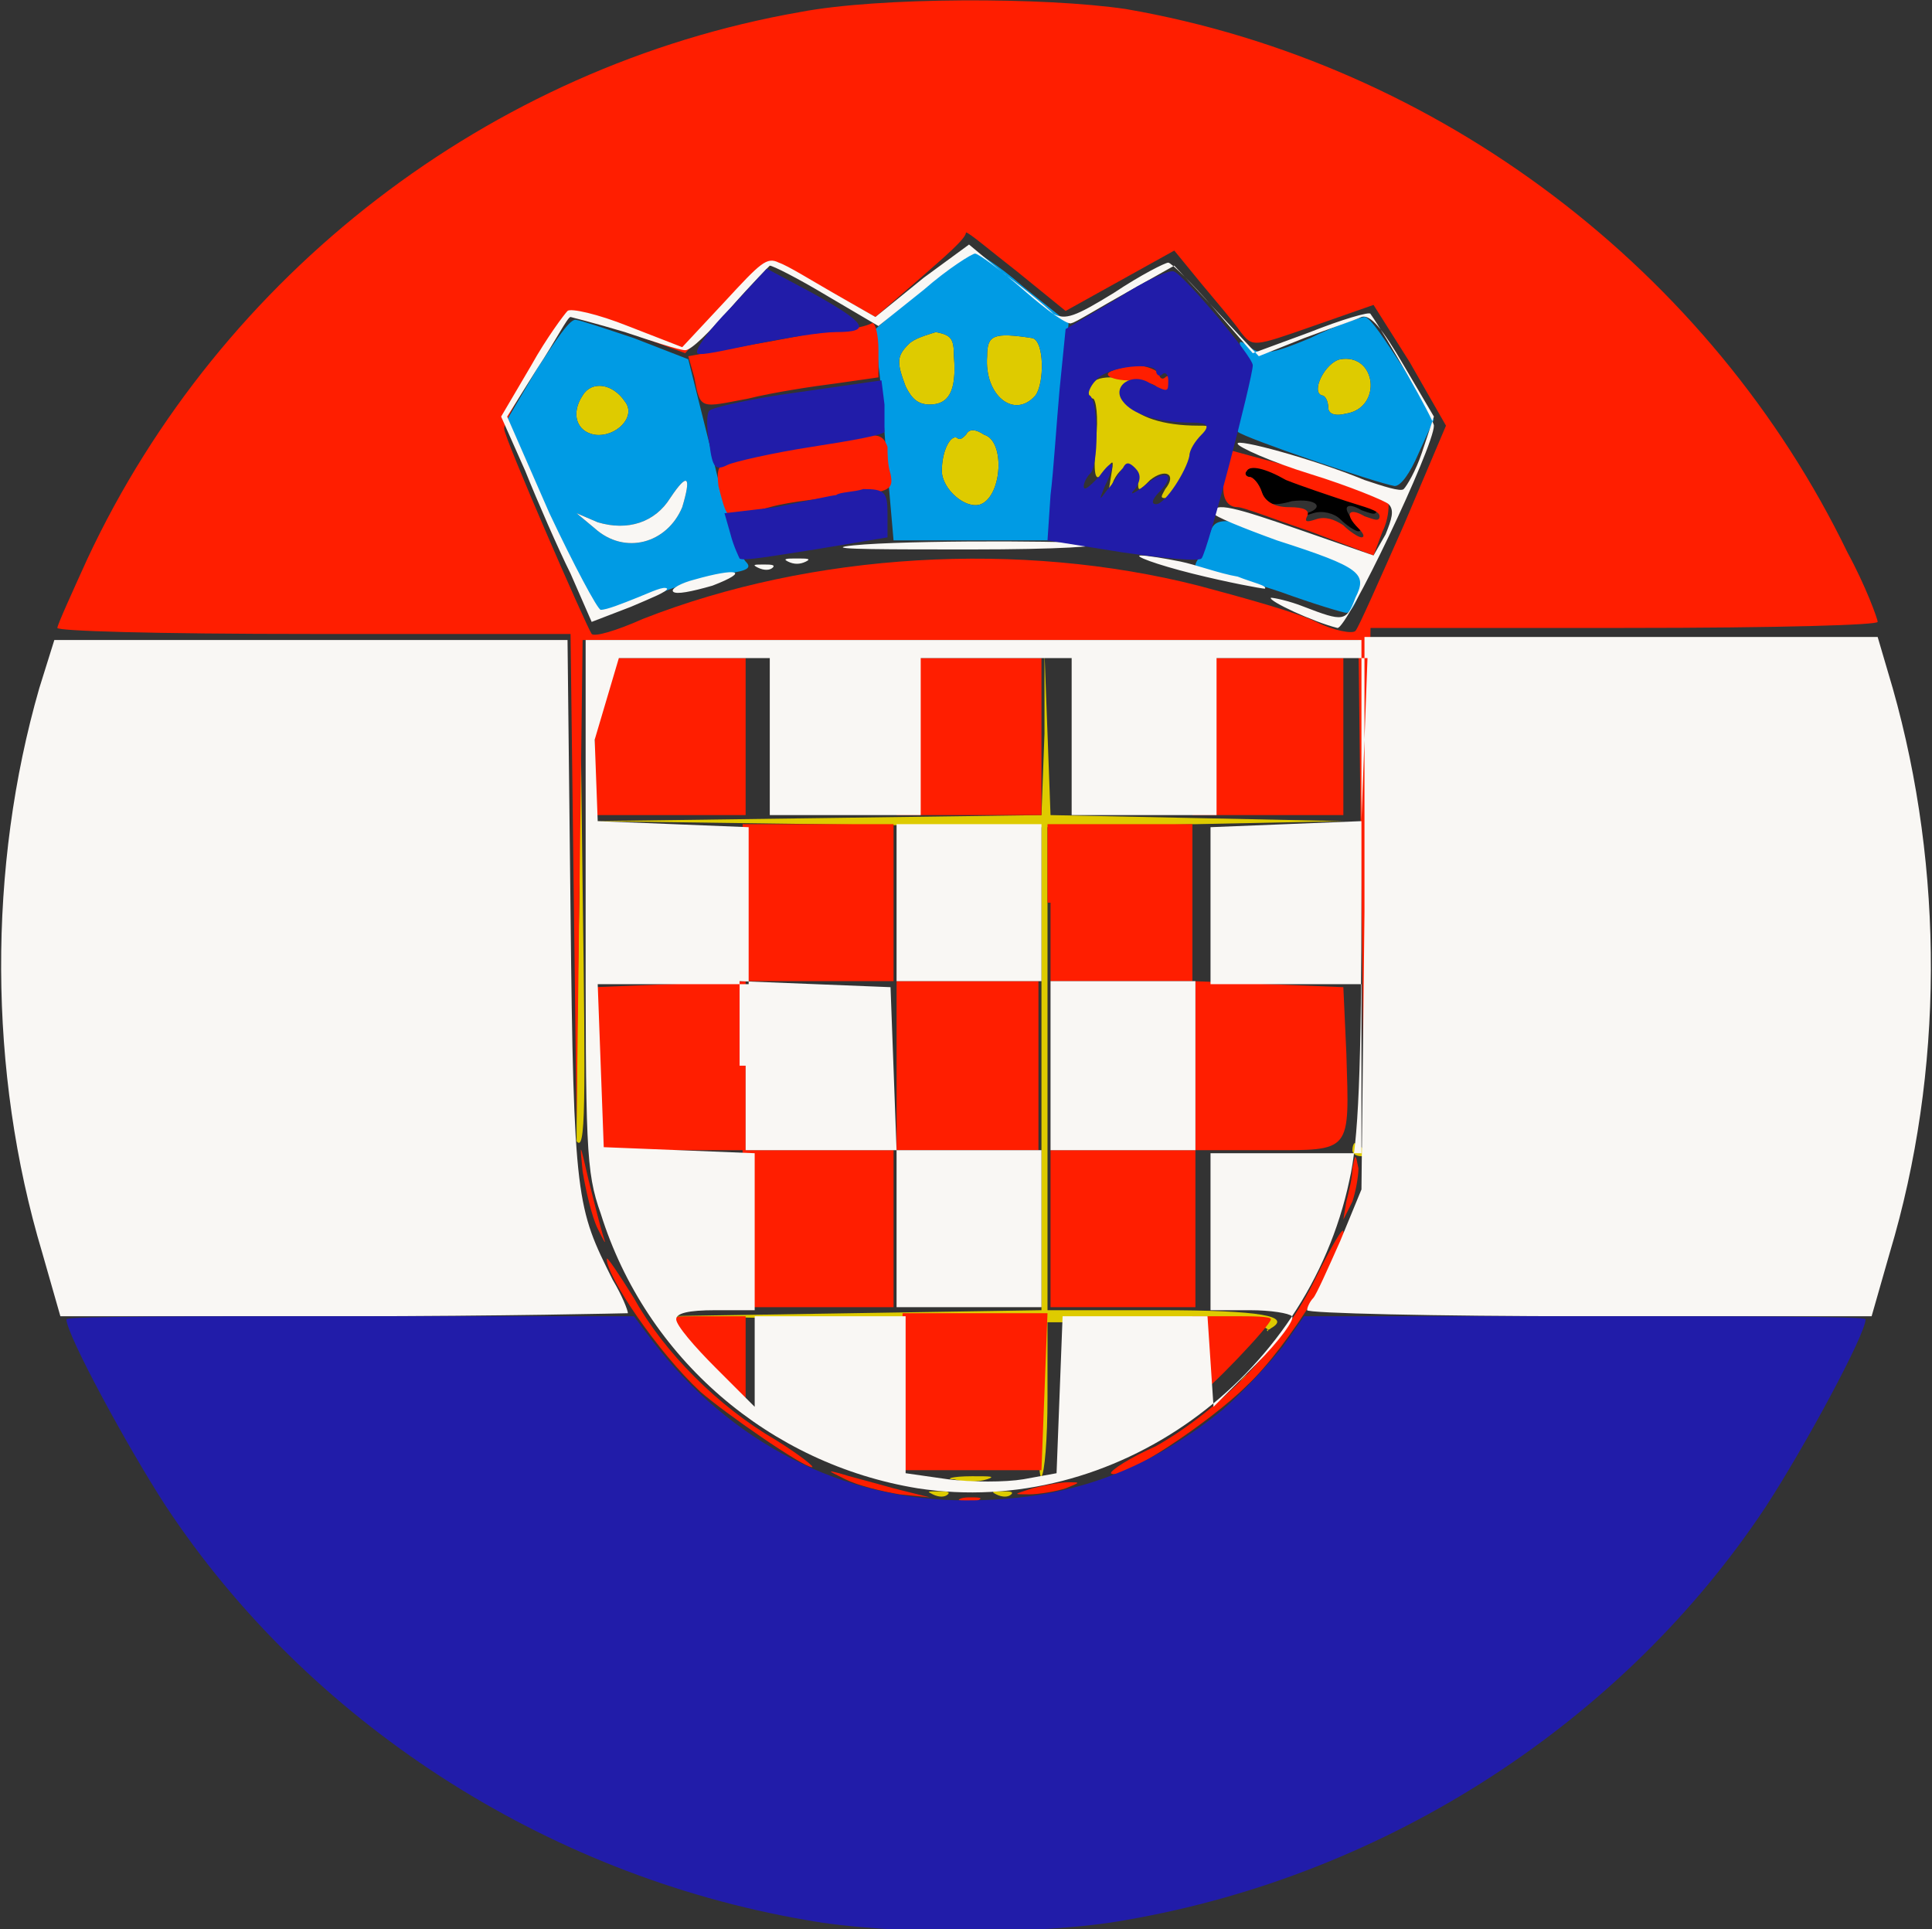 <?xml version="1.0" encoding="utf-8"?>
<!-- Generator: Adobe Illustrator 25.1.0, SVG Export Plug-In . SVG Version: 6.00 Build 0)  -->
<svg version="1.1" id="Layer_1" xmlns="http://www.w3.org/2000/svg" xmlns:xlink="http://www.w3.org/1999/xlink" x="0px" y="0px"
	 viewBox="0 0 64 63.9" style="enable-background:new 0 0 64 63.9;" xml:space="preserve">
<rect x="0" y="0" width="64" height="63.9" fill="#333333" stroke="none"/>
<style type="text/css">
	.st0{fill-rule:evenodd;clip-rule:evenodd;fill:#DECB00;}
	.st1{fill-rule:evenodd;clip-rule:evenodd;}
	.st2{fill-rule:evenodd;clip-rule:evenodd;fill:#009BE4;}
	.st3{fill-rule:evenodd;clip-rule:evenodd;fill:#FF1E00;}
	.st4{fill-rule:evenodd;clip-rule:evenodd;fill:#F9F7F4;}
	.st5{fill-rule:evenodd;clip-rule:evenodd;fill:#211CA9;}
</style>
<path class="st0" d="M30.1,11.4c-0.4,0.4-0.4,0.6-0.1,1.4c0.2,0.4,0.4,0.6,0.8,0.6c0.6,0,0.9-0.4,0.8-1.6c0-0.6-0.1-0.7-0.6-0.8
	C30.7,11.1,30.3,11.2,30.1,11.4 M32.7,11.8c-0.1,1.3,0.9,2.1,1.6,1.3c0.3-0.4,0.3-1.8-0.1-1.9C32.9,11,32.7,11.1,32.7,11.8
	 M44.4,11.9c-0.5,0.1-1,1.1-0.6,1.2c0.1,0,0.2,0.2,0.2,0.4c0,0.2,0.2,0.3,0.6,0.2C45.8,13.5,45.6,11.7,44.4,11.9 M36.1,12.8
	c-0.1,0.2,0,0.4,0.1,0.4c0.1,0,0.2,0.6,0.1,1.4c-0.1,1.3,0,1.4,0.3,1c0.3-0.4,0.3-0.4,0.2,0.2c-0.1,0.6-0.1,0.6,0.1,0.1
	c0.3-0.6,0.8-0.6,0.8,0c0,0.4,0,0.4,0.4,0c0.5-0.4,0.9-0.2,0.5,0.3c-0.1,0.2-0.2,0.3,0,0.3s0.4-0.3,0.6-0.7c0.2-0.4,0.3-0.7,0.3-0.7
	c-0.1,0,0-0.2,0.3-0.5c0.4-0.5,0.4-0.5-0.1-0.5c-1.2,0-2-0.3-2.3-0.7c-0.2-0.3-0.2-0.4,0-0.6c0.2-0.1,0.2-0.2,0-0.2
	c-0.2,0-0.4-0.1-0.6-0.1C36.4,12.5,36.2,12.6,36.1,12.8 M19.3,13.1c-0.4,0.6-0.2,1.2,0.4,1.3c0.7,0.1,1.4-0.6,1-1.1
	C20.3,12.7,19.6,12.6,19.3,13.1 M32,14.4c-0.1,0.1-0.2,0.2-0.3,0.1c-0.2-0.1-0.5,0.4-0.5,1.1c0,0.6,0.8,1.3,1.3,1.1
	c0.7-0.3,0.8-2.1,0.1-2.3C32.3,14.2,32.1,14.2,32,14.4 M19.2,29.4c-0.1,4.5-0.1,8.3-0.1,8.4c0.3,0.4,0.3-1.2,0.2-8.4l-0.1-8.2
	L19.2,29.4 M34.6,24.3L34.5,27l-7.4,0.1l-7.4,0.1l7.4,0.1l7.4,0.1v8v8l-6.3,0.1l-6.3,0.1l6.3,0.1l6.3,0.1l-0.1,2.6
	c0,1.4,0,2.6,0.1,2.5c0.1-0.1,0.2-1.2,0.2-2.6v-2.5h3.7c2.8,0,3.7,0.1,3.6,0.3C41.9,44,42,44.1,42.1,44c0.7-0.4-0.3-0.6-3.7-0.6
	h-3.7v-8v-8l4.9-0.1l4.9-0.1l-4.8-0.1L34.8,27l-0.1-2.7l-0.1-2.7L34.6,24.3 M19.7,37.5c0,0.3,0.1,0.3,0.1,0.1c0.1-0.2,0.1-0.4,0-0.5
	C19.7,37.1,19.7,37.2,19.7,37.5 M44.8,38.1c0,0.1,0.1,0.2,0.3,0.2s0.2-0.1,0.1-0.2c-0.1-0.1-0.2-0.2-0.3-0.2
	C44.9,37.8,44.8,37.9,44.8,38.1 M41,45.9C40.7,46.3,40.7,46.3,41,45.9c0.5-0.2,0.6-0.4,0.4-0.4C41.3,45.5,41.1,45.7,41,45.9
	 M31.6,49c0.3,0.1,0.8,0.1,1.1,0c0.3-0.1,0.1-0.1-0.5-0.1C31.5,48.9,31.3,49,31.6,49 M30.9,49.5c0.2,0.1,0.4,0.1,0.5,0
	c0.1-0.1-0.1-0.1-0.3-0.1C30.7,49.4,30.7,49.4,30.9,49.5 M33,49.5c0.2,0.1,0.4,0.1,0.5,0c0.1-0.1-0.1-0.1-0.3-0.1
	C32.9,49.4,32.8,49.4,33,49.5"/>
<path class="st1" d="M41.3,15.6c-0.1,0.1,0,0.2,0.1,0.2c0.1,0,0.3,0.2,0.4,0.5c0.1,0.4,0.3,0.5,1,0.3c0.8-0.1,1.1,0.2,0.5,0.4
	c-0.2,0.1-0.1,0.1,0.2,0c0.3-0.1,0.7,0,0.9,0.2c0.2,0.2,0.5,0.4,0.6,0.4c0.1,0,0.1-0.1-0.1-0.3c-0.5-0.5-0.3-0.7,0.2-0.4
	c0.3,0.1,0.5,0.2,0.5,0s-0.5-0.3-1.1-0.5c-0.6-0.2-1.5-0.5-2-0.7C41.9,15.5,41.4,15.4,41.3,15.6"/>
<path class="st2" d="M30.5,9.6L29,10.9l0.1,1.2c0.1,0.7,0.2,2.3,0.3,3.5l0.2,2.3h2.6h2.6l0.1-1.5c0.1-0.8,0.2-2.4,0.3-3.6l0.2-2.1
	l-1.5-1.2c-0.8-0.7-1.6-1.2-1.7-1.2S31.3,8.9,30.5,9.6 M17.8,12.2l-1,1.7l1.4,3.2c0.8,1.8,1.5,3.2,1.7,3.2c0.1,0,0.9-0.3,1.8-0.6
	c0.8-0.3,1.9-0.7,2.4-0.7c0.7-0.1,0.8-0.2,0.6-0.4c-0.2-0.2-0.7-1.8-1.1-3.5l-0.8-3.2L21,11.2c-0.9-0.3-1.8-0.6-1.9-0.6
	C18.9,10.5,18.4,11.3,17.8,12.2 M43.4,11.2c-1.2,0.5-1.6,0.6-2,0.3c-0.4-0.3-0.4-0.2-0.2,0.2c0.2,0.4,0.2,0.7,0,1.5
	c-0.2,0.6-0.2,1.1-0.2,1.1c0.2,0.2,4.6,1.7,5.2,1.8c0.2,0,0.5-0.4,0.8-1.1l0.5-1.1l-1-1.7c-0.6-0.9-1.1-1.7-1.3-1.7
	C45.1,10.5,44.2,10.8,43.4,11.2 M30.1,11.4c-0.4,0.4-0.4,0.6-0.1,1.4c0.2,0.4,0.4,0.6,0.8,0.6c0.6,0,0.9-0.4,0.8-1.6
	c0-0.6-0.1-0.7-0.6-0.8C30.7,11.1,30.3,11.2,30.1,11.4 M32.7,11.8c-0.1,1.3,0.9,2.1,1.6,1.3c0.3-0.4,0.3-1.8-0.1-1.9
	C32.9,11,32.7,11.1,32.7,11.8 M44.4,11.9c-0.5,0.1-1,1.1-0.6,1.2c0.1,0,0.2,0.2,0.2,0.4c0,0.2,0.2,0.3,0.6,0.2
	C45.8,13.5,45.6,11.7,44.4,11.9 M19.3,13.1c-0.4,0.6-0.2,1.2,0.4,1.3c0.7,0.1,1.4-0.6,1-1.1C20.3,12.7,19.6,12.6,19.3,13.1 M32,14.4
	c-0.1,0.1-0.2,0.2-0.3,0.1c-0.2-0.1-0.5,0.4-0.5,1.1c0,0.6,0.8,1.3,1.3,1.1c0.7-0.3,0.8-2.1,0.1-2.3C32.3,14.2,32.1,14.2,32,14.4
	 M22.2,16.5c-0.5,0.8-1.4,1.1-2.4,0.8L19.1,17l0.6,0.5c1,0.9,2.4,0.5,2.9-0.7C22.9,15.8,22.8,15.6,22.2,16.5 M40.1,17.6
	c-0.1,0.2-0.2,0.6-0.4,0.9c-0.2,0.3-0.1,0.4,0.2,0.4c0.2,0,1.3,0.3,2.5,0.7c1.1,0.4,2.1,0.7,2.2,0.7c0.3,0,0.7-1.3,0.5-1.5
	c-0.3-0.3-3.1-1.3-4.1-1.5C40.4,17.2,40.2,17.3,40.1,17.6"/>
<path class="st3" d="M26.5,0.4C16.2,2.2,7.3,9.1,2.9,18.5c-0.5,1.1-1,2.2-1,2.3c0,0.1,3.1,0.2,8.5,0.2h8.5l0.1,8.1l0.1,8.1l0.1-8
	l0.1-8h12.9H45l0.1,8.4l0.1,8.4l0.1-8.6l0.1-8.6h8.4c5.3,0,8.4-0.1,8.4-0.2c0-0.1-0.4-1.2-1-2.3C56.7,9,47.7,2.1,37.3,0.3
	C34.6-0.1,29.1-0.1,26.5,0.4 M30.5,9.2L29,10.5l-1.6-0.9c-0.9-0.5-1.7-0.9-1.9-0.9c-0.1,0-0.8,0.7-1.5,1.5l-1.3,1.5l-1.9-0.7
	l-1.9-0.7l-1.1,1.8c-0.6,1-1.1,1.9-1.1,2.1c0,0.3,2.7,6.5,2.9,6.8c0.1,0.1,0.8-0.1,1.7-0.5c5.6-2.2,12.5-2.6,18.4-1.1
	c1.5,0.4,3.3,0.9,3.9,1.2c0.6,0.3,1.2,0.4,1.3,0.3c0.1-0.1,0.8-1.7,1.6-3.5l1.4-3.3L46.7,12l-1.2-1.9l-2,0.7c-2,0.7-2,0.7-2.4,0.2
	c-0.2-0.3-0.8-1-1.3-1.6l-0.9-1.1l-1.8,1l-1.8,1l-1.6-1.3c-0.9-0.7-1.6-1.3-1.7-1.3C32,7.9,31.3,8.5,30.5,9.2 M27.9,10.9
	c-0.4,0-1.7,0.3-2.9,0.5l-2.2,0.4l0.2,0.7c0.2,1.1,0.2,1,1.8,0.7c0.8-0.2,2.1-0.4,2.9-0.5l1.4-0.2v-0.9c0-0.5-0.1-0.9-0.2-0.9
	C28.7,10.8,28.3,10.9,27.9,10.9 M36.7,12.4c0,0.1,0.3,0.2,0.7,0.2s0.8,0.1,0.9,0.2c0.2,0.4,0.5,0.3,0.5-0.1c0-0.2-0.1-0.3-0.2-0.2
	c-0.1,0.1-0.2,0-0.2-0.1c0-0.1-0.4-0.3-0.8-0.3C37,12.2,36.7,12.3,36.7,12.4 M26.6,14.7c-2.8,0.5-2.9,0.5-2.8,1.4
	c0.1,0.4,0.2,0.8,0.3,0.9c0.1,0.1,0.7,0,1.4-0.2c0.7-0.2,1.9-0.3,2.7-0.4c1.3-0.1,1.4-0.2,1.3-0.7c-0.1-0.3-0.1-0.7-0.1-0.9
	C29.2,14.3,29.1,14.3,26.6,14.7 M40.6,15.6c-0.2,0.8,0,1.2,0.4,1.2c0.2,0,1.2,0.4,2.4,0.8l2.1,0.8l0.3-0.8c0.2-0.4,0.2-0.8,0.2-0.9
	c-0.2-0.2-2.6-1.1-4.2-1.5l-1.1-0.3L40.6,15.6 M41.3,15.6c-0.1,0.1,0,0.2,0.1,0.2c0.1,0,0.3,0.2,0.4,0.5c0.1,0.3,0.4,0.5,0.9,0.5
	c0.5,0,0.7,0.1,0.6,0.3c-0.1,0.2,0,0.2,0.3,0.1c0.3-0.1,0.6,0,0.9,0.2c0.2,0.2,0.5,0.4,0.6,0.4c0.1,0,0.1-0.1-0.1-0.3
	c-0.5-0.5-0.3-0.7,0.2-0.4c0.3,0.1,0.5,0.2,0.5,0s-0.5-0.3-1.1-0.5c-0.6-0.2-1.5-0.5-2-0.7C41.9,15.5,41.4,15.4,41.3,15.6
	 M19.7,24.4V27h2.5h2.5v-2.6v-2.6h-2.5h-2.5V24.4 M29.7,24.4V27h2.4h2.4v-2.6v-2.6h-2.4h-2.4V24.4 M39.5,24.4V27h2.5h2.5v-2.6v-2.6
	h-2.5h-2.5V24.4 M24.7,29.9v2.6l-2.5,0.1l-2.5,0.1l-0.1,1.7c0,0.9,0,2.1,0.1,2.7l0.1,1h2.4h2.4v2.6v2.6h2.5h2.5v-2.6v-2.6h2.4h2.4
	v-2.8v-2.8h-2.4h-2.4v-2.6v-2.6h-2.5h-2.5V29.9 M34.8,29.9v2.6h2.4h2.4v2.8v2.8h-2.4h-2.4v2.6v2.6h2.4h2.4v-2.6v-2.6h2.4
	c2.8,0,2.7,0.1,2.6-3.2l-0.1-2.2L42,32.6l-2.5-0.1v-2.6v-2.6h-2.4h-2.4V29.9 M24.7,35.3v2.8h2.5h2.5v-2.8v-2.8h-2.5h-2.5V35.3
	 M19.3,38.8c0.1,0.6,0.3,1.5,0.5,1.9c0.2,0.4,0.3,0.6,0.2,0.3c-0.1-0.3-0.3-1.1-0.5-1.9C19.2,37.8,19.2,37.8,19.3,38.8 M44.8,38.7
	c0,0.3-0.1,0.7-0.2,1.1l-0.1,0.6l0.3-0.6c0.1-0.3,0.2-0.8,0.2-1.1C44.9,38.2,44.9,38.2,44.8,38.7 M43.6,42.3
	c-1.1,2.3-3.2,4.4-5.3,5.6c-0.9,0.4-1.5,0.8-1.5,0.9c0.3,0.3,3.3-1.7,4.5-2.9c1.4-1.3,3.4-4.6,3.2-5.1
	C44.5,40.6,44.1,41.3,43.6,42.3 M20.1,41.7c0,0.6,1.7,3.1,3.1,4.4c0.8,0.7,3.4,2.5,3.7,2.5c0.1,0-0.4-0.4-1.2-0.9
	c-1.9-1.1-3.7-2.9-4.7-4.7C20.5,42.2,20.1,41.6,20.1,41.7 M22.3,44c0.1,0.2,0.7,0.9,1.3,1.5l1.1,1.1v-1.5v-1.5h-1.3
	C22.2,43.6,22.1,43.6,22.3,44 M29.8,46.1l0.1,2.6h2.3h2.3l0.1-2.6l0.1-2.6h-2.4h-2.4L29.8,46.1 M39.5,44.9c0,0.7,0.1,1.3,0.2,1.3
	c0.2,0,2.4-2.3,2.4-2.5c0-0.1-0.6-0.1-1.3-0.1h-1.3V44.9 M28,49c0.4,0.2,1.2,0.4,1.8,0.5l1,0.1l-1.2-0.3c-0.7-0.2-1.5-0.4-1.8-0.5
	C27.4,48.7,27.4,48.7,28,49 M34.2,49.3c-0.6,0.2-0.7,0.2-0.1,0.2c0.3,0,0.9-0.1,1.2-0.2c0.5-0.2,0.5-0.2,0.1-0.2
	C35.1,49.1,34.6,49.2,34.2,49.3 M31.8,49.7c0.2,0.1,0.4,0.1,0.6,0c0.2-0.1,0-0.1-0.3-0.1S31.7,49.7,31.8,49.7"/>
<path class="st4" d="M30.6,9.2L29,10.5l-1.4-0.8c-0.7-0.4-1.5-0.9-1.8-1c-0.4-0.2-0.6,0-1.8,1.3l-1.4,1.5l-1.8-0.7
	c-1-0.4-1.9-0.6-2-0.5c-0.1,0.1-0.7,0.9-1.2,1.8l-1,1.7l0.8,1.8c0.4,1,1.1,2.6,1.5,3.4l0.7,1.6l1.3-0.5c0.7-0.3,1.2-0.5,1.2-0.6
	c-0.1-0.1-0.5,0.1-1,0.3c-0.5,0.2-1,0.4-1.2,0.4c-0.1,0-0.9-1.5-1.7-3.2l-1.4-3.2l1-1.6c0.6-0.9,1-1.7,1.1-1.7c0,0,0.8,0.2,1.8,0.5
	c0.9,0.3,1.8,0.6,2,0.6c0.2,0,0.8-0.6,1.5-1.4c0.7-0.8,1.3-1.4,1.3-1.4c0.1,0,0.9,0.4,1.9,1l1.7,1l1.5-1.2c0.8-0.7,1.6-1.2,1.7-1.2
	s0.8,0.5,1.6,1.2c0.8,0.7,1.5,1.2,1.6,1.1c0.1,0,0.9-0.5,1.8-1l1.6-0.9l1.4,1.5l1.4,1.5l1.5-0.6c0.8-0.3,1.7-0.6,1.9-0.7
	c0.3-0.1,0.7,0.4,1.4,1.6l1,1.7L47.1,15c-0.2,0.6-0.5,1.1-0.6,1.2c-0.1,0.1-0.7-0.1-1.3-0.3c-1.7-0.7-4.3-1.4-4.2-1.2
	c0,0.1,1.1,0.6,2.4,1c1.3,0.4,2.5,0.9,2.6,1c0.2,0.2,0.1,0.5-0.1,1l-0.4,0.7l-2.3-0.8c-2.3-0.8-3-1-3-0.6c0,0.1,1,0.5,2.1,0.9
	c2.8,0.9,3,1.1,2.6,1.9c-0.3,0.8-0.4,0.8-1.7,0.3c-0.5-0.2-1-0.3-1.1-0.3c-0.1,0.1,1.4,0.8,2.2,1c0.3,0.1,3.2-6,3.2-6.7
	c0-0.2-1.6-3-2.1-3.7c0-0.1-1,0.2-2,0.6l-1.9,0.7l-1.3-1.5c-0.7-0.8-1.4-1.5-1.5-1.5c-0.1,0-0.9,0.4-1.8,1c-1.3,0.8-1.6,0.9-2,0.7
	c-0.2-0.2-0.9-0.8-1.6-1.3l-1.2-1L30.6,9.2 M22.2,16.5c-0.5,0.8-1.4,1.1-2.4,0.8L19.1,17l0.6,0.5c1,0.9,2.4,0.5,2.9-0.7
	C22.9,15.8,22.8,15.6,22.2,16.5 M28,18.1c-0.5,0.1,1.4,0.1,4.2,0.1s4.5-0.1,4-0.2C34.9,17.9,29.2,17.9,28,18.1 M26.1,18.6
	c0.2,0.1,0.4,0.1,0.6,0c0.2-0.1,0-0.1-0.3-0.1S25.9,18.5,26.1,18.6 M39.5,19c1.2,0.3,2.3,0.5,2.4,0.5c0.1-0.1-0.4-0.2-0.9-0.4
	c-0.6-0.1-1.4-0.4-1.9-0.5c-0.5-0.1-1.1-0.2-1.3-0.2C37.5,18.4,38.3,18.7,39.5,19 M25.1,18.8c0.2,0.1,0.4,0.1,0.5,0
	c0.1-0.1-0.1-0.1-0.3-0.1C25,18.7,24.9,18.7,25.1,18.8 M23,19.2c-0.4,0.1-0.8,0.3-0.7,0.4c0.1,0.1,0.6,0,1.3-0.2
	C24.9,18.9,24.4,18.8,23,19.2 M1.3,22.8c-1.7,5.9-1.7,12.7,0.1,18.7L2,43.6h9.4c5.2,0,9.4-0.1,9.4-0.1c0-0.1-0.2-0.6-0.5-1.1
	c-1.2-2.4-1.3-2.6-1.4-12.2l-0.1-9h-8.6H1.8L1.3,22.8 M45.2,30.2l-0.1,9.2l-0.7,1.7c-0.4,0.9-0.8,1.8-0.9,1.9
	c-0.1,0.1-0.2,0.3-0.2,0.4s4.2,0.2,9.3,0.2H62l0.6-2.1c1.8-6,1.8-12.7,0.1-18.7l-0.5-1.7h-8.5h-8.5L45.2,30.2 M19.4,30
	c0,8,0,8.8,0.5,10.2c1.5,4.8,5.6,8.3,10.5,9.1c6.5,1,12.9-3.6,14.3-10.2c0.3-1.3,0.4-3.6,0.4-9.8l0-8.1H32.2H19.4V30 M19.7,24.5
	l0.1,2.7l2.5,0.1l2.5,0.1v2.6v2.6h-2.5h-2.5l0.1,2.7l0.1,2.7l2.5,0.1l2.5,0.1v2.6v2.6h-1.3c-0.9,0-1.3,0.1-1.3,0.3
	c0,0.2,0.6,0.9,1.3,1.6l1.3,1.3v-1.5v-1.5h2.5h2.5v2.6v2.6l1.4,0.2c0.8,0.1,1.9,0.1,2.5,0l1.1-0.2l0.1-2.6l0.1-2.6h2.4h2.4l0.1,1.5
	l0.1,1.5l1.4-1.4c0.8-0.8,1.3-1.5,1.2-1.6c-0.1-0.1-0.7-0.2-1.4-0.2h-1.3v-2.6v-2.6h2.5h2.5v-2.8v-2.8h-2.5h-2.5v-2.6v-2.6l2.5-0.1
	l2.5-0.1l0.1-2.7l0.1-2.7h-2.5h-2.5v2.6V27h-2.4h-2.4v-2.6v-2.6h-2.5h-2.5v2.6V27h-2.5h-2.5v-2.6v-2.6h-2.5h-2.5L19.7,24.5
	 M29.7,29.9v2.6h2.4h2.4v-2.6v-2.6h-2.4h-2.4V29.9 M24.7,35.3v2.8h2.5h2.5v2.6v2.6h2.4h2.4v-2.6v-2.6h-2.4h-2.4l-0.1-2.7l-0.1-2.7
	l-2.5-0.1l-2.5-0.1V35.3 M34.8,35.3v2.8h2.4h2.4v-2.8v-2.8h-2.4h-2.4V35.3"/>
<path class="st5" d="M24.2,10.2c-0.7,0.7-1.2,1.4-1.1,1.5c0.1,0.1,0.9-0.1,1.9-0.3c1-0.2,2.2-0.4,2.7-0.4c1.2,0,1-0.3-0.8-1.3
	l-1.5-0.8L24.2,10.2 M37,9.9l-1.7,1l-0.2,2c-0.1,1.1-0.2,2.7-0.3,3.5l-0.1,1.5l2.5,0.4c1.4,0.2,2.5,0.3,2.6,0.2
	c0.2-0.2,1.7-6,1.7-6.4c0-0.3-2.3-3-2.6-3.1C38.8,8.9,37.9,9.3,37,9.9 M36.3,12.6c-0.2,0.2-0.3,0.5-0.2,0.5c0.3,0.2,0.3,2.4,0,2.6
	c-0.1,0.1-0.2,0.3-0.2,0.4c0,0.2,0.2,0,0.5-0.3c0.5-0.7,0.6-0.5,0.2,0.3c-0.2,0.5-0.2,0.5,0.1,0.1c0.2-0.2,0.4-0.6,0.5-0.7
	c0.1-0.2,0.2-0.2,0.4,0c0.2,0.2,0.2,0.4,0,0.7c-0.2,0.2-0.1,0.2,0.3-0.1c0.7-0.6,1.1-0.4,0.5,0.2c-0.2,0.2-0.3,0.4-0.1,0.4
	c0.3,0,1-1.1,1.1-1.6c0-0.2,0.2-0.5,0.4-0.7c0.3-0.3,0.2-0.4-0.3-0.4c-1.2,0-2-0.3-2.3-0.7c-0.4-0.5,0.3-1,0.9-0.6
	c0.6,0.3,0.6,0.3,0.6-0.1c0-0.2-0.1-0.3-0.2-0.2c-0.1,0.1-0.2,0-0.2-0.1C38.3,12,36.7,12.1,36.3,12.6 M26.4,13
	c-1.5,0.2-2.8,0.5-2.9,0.6c-0.1,0.1-0.1,0.6,0,1.1c0.1,0.8,0.2,0.9,0.6,0.7c0.2-0.1,1.5-0.4,2.8-0.6c1.3-0.2,2.4-0.4,2.4-0.5
	c0,0,0-0.4,0-0.9l-0.1-0.8L26.4,13 M27.7,16.4c-0.1,0-1,0.2-2,0.4L24,17l0.2,0.7c0.1,0.4,0.3,0.8,0.3,0.8c0.1,0.1,1.2-0.1,2.5-0.3
	l2.4-0.4v-0.8c0-0.7-0.1-0.8-0.8-0.8C28.3,16.3,27.8,16.3,27.7,16.4 M2.2,43.7c0,0.5,2,4.2,3.3,6.2C10.2,57,18,62.1,26.7,63.6
	c2.7,0.5,7.9,0.5,10.6,0C46,62.1,53.8,57,58.5,49.9c1.3-2,3.3-5.7,3.3-6.2c0-0.1-4.2-0.1-9.3-0.1h-9.3l-0.7,1
	c-0.4,0.5-1.3,1.5-2,2.1c-2.6,2.1-5.2,3-8.5,3c-4.1,0-7.8-1.9-10.4-5.3L21,43.6h-9.4C6.4,43.6,2.2,43.6,2.2,43.7"/>
</svg>
